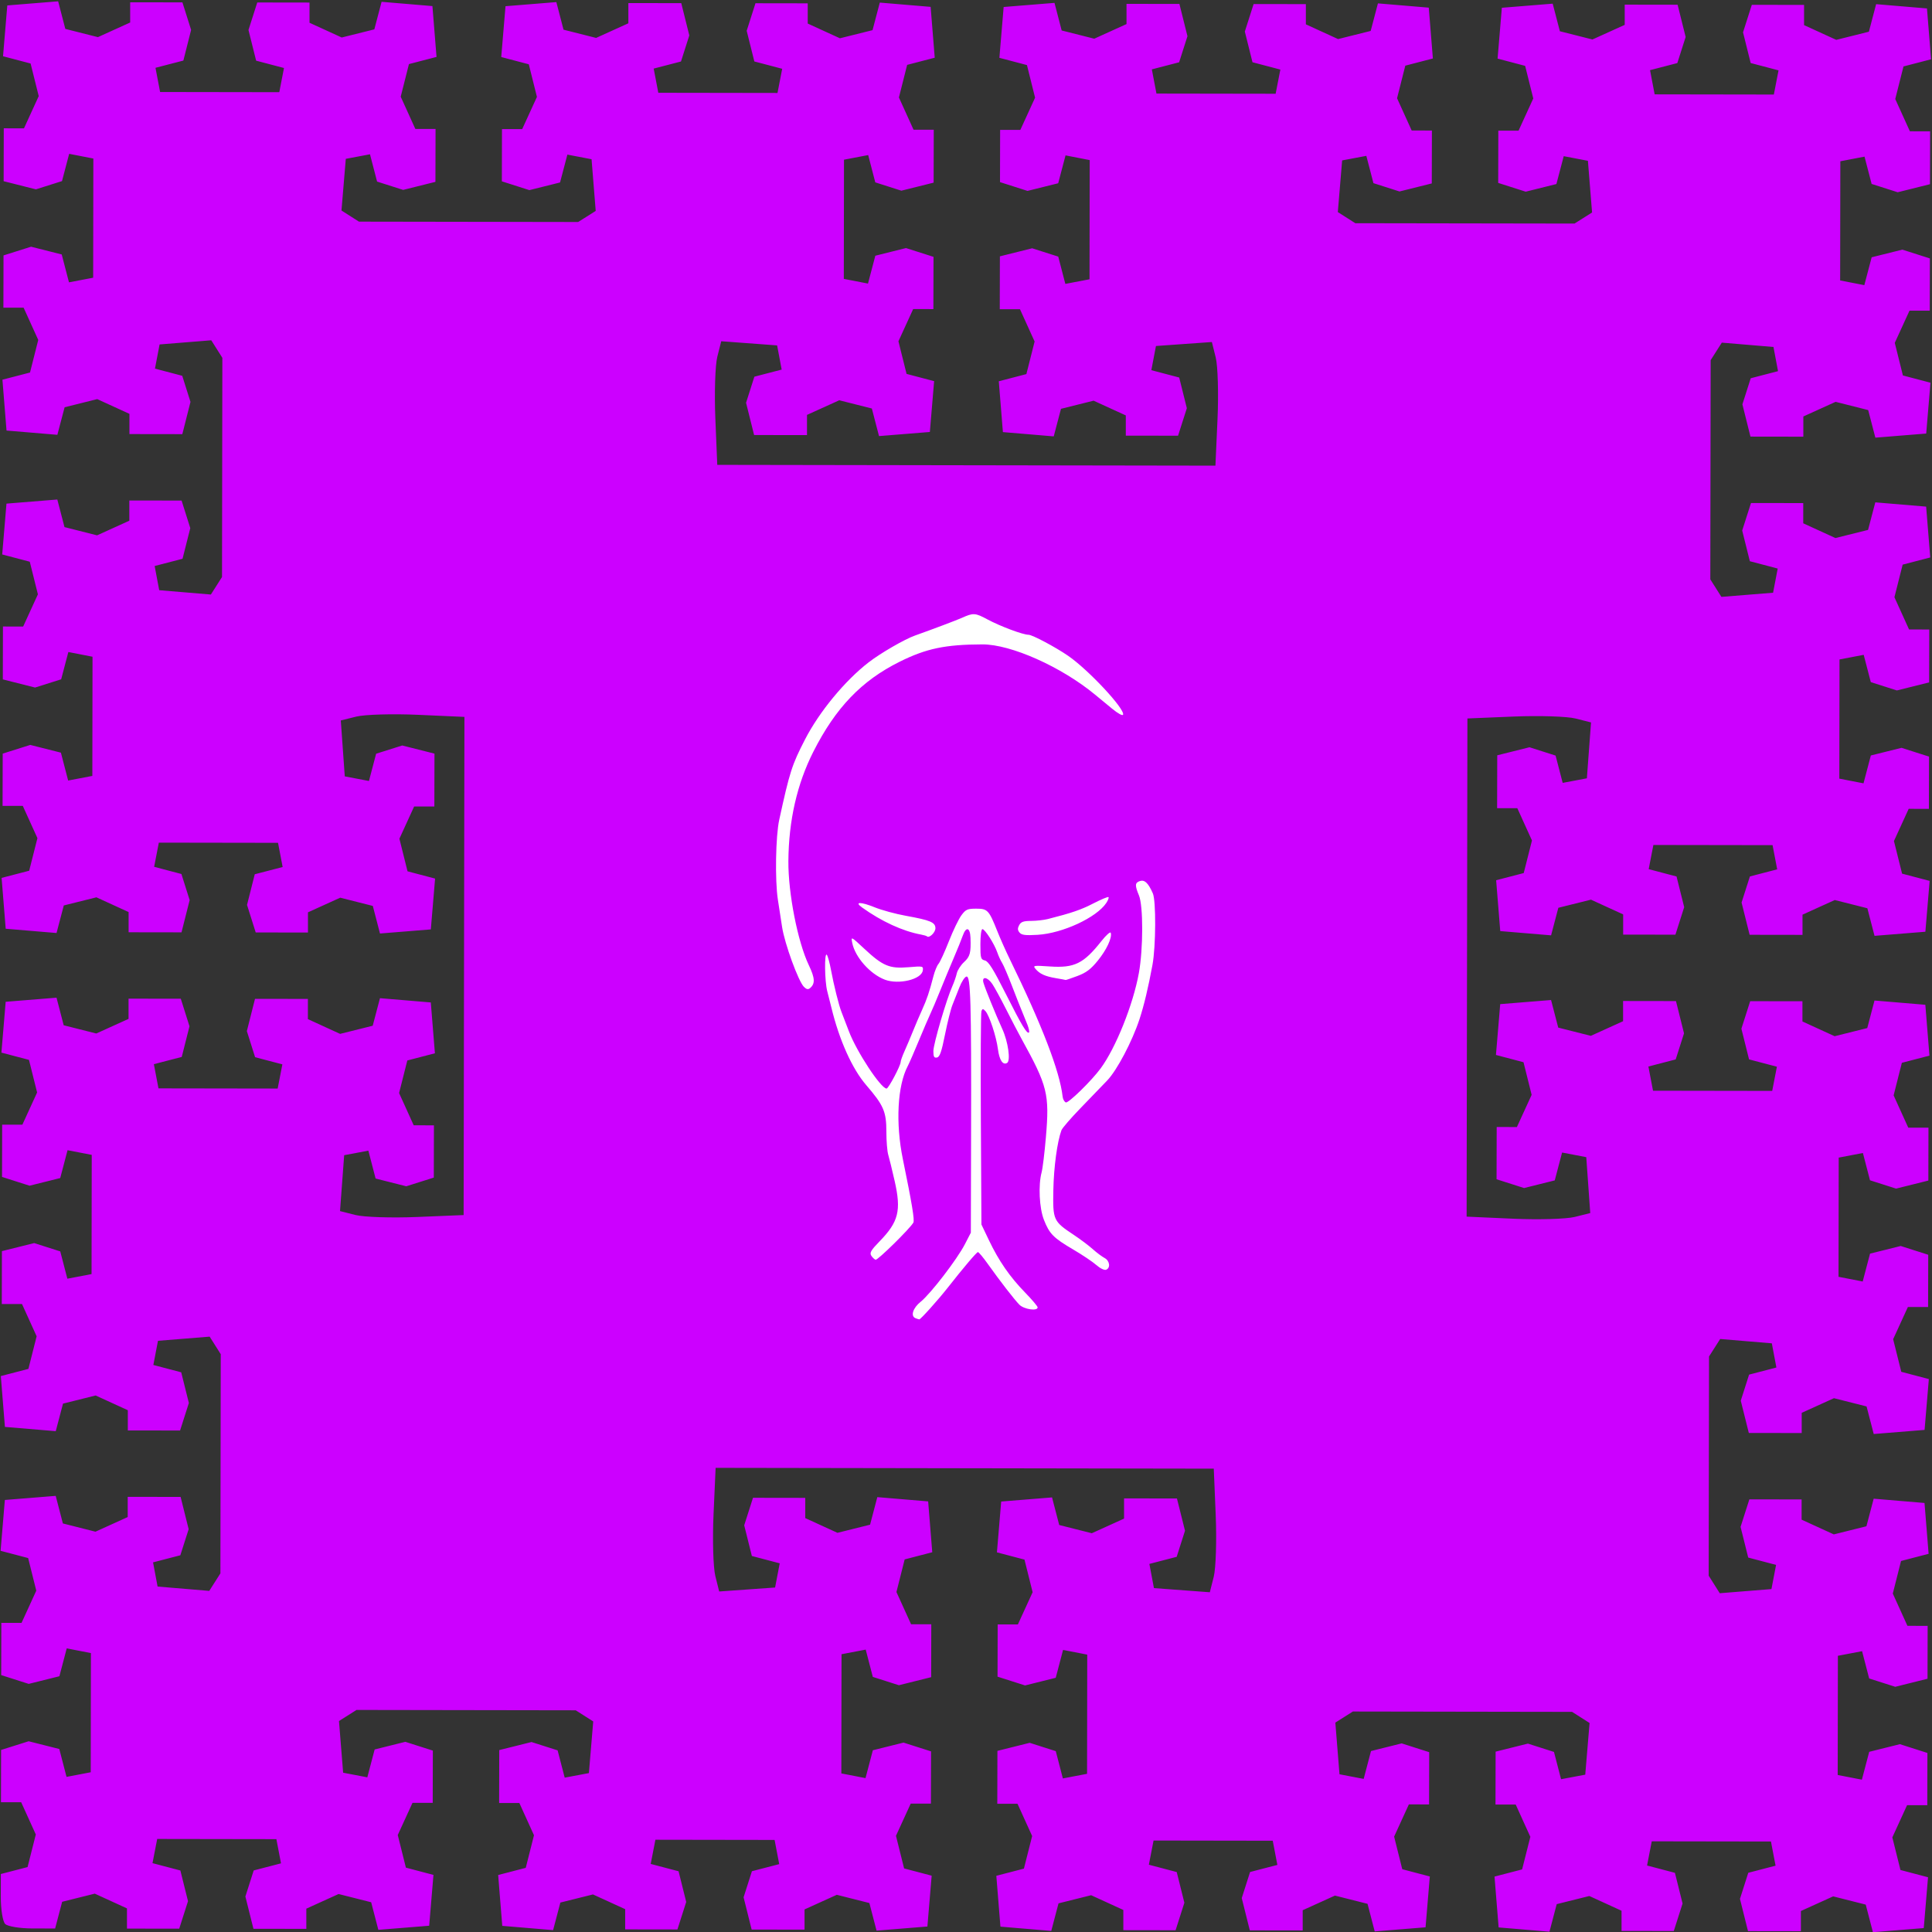 <?xml version="1.0"?>
<svg
    xmlns:rdf="http://www.w3.org/1999/02/22-rdf-syntax-ns#"
    xmlns="http://www.w3.org/2000/svg"
    xmlns:cc="http://creativecommons.org/ns#"
    xmlns:dc="http://purl.org/dc/elements/1.1/"
    xmlns:svg="http://www.w3.org/2000/svg"
    xmlns:inkscape="http://www.inkscape.org/namespaces/inkscape"
    xmlns:sodipodi="http://sodipodi.sourceforge.net/DTD/sodipodi-0.dtd"
    xmlns:ns1="http://sozi.baierouge.fr"
    xmlns:xlink="http://www.w3.org/1999/xlink"
    id="svg3089"
    viewBox="0 0 1063 1063"
    version="1.1"
  >
  <rect x="0" y="0" width="1063" height="1063" fill="#333333" stroke="none"/>
  <g
      id="layer1"
      transform="translate(0 10.63)"
    >
    <g
        id="g3068"
        transform="matrix(2.357 0 0 2.357 -3354.7 -901.52)"
      >
      <path
          id="path2963"
          d="m1424.5 827.1c-0.568-0.569-1.028-3.426-1.024-6.349l0.015-5.314 3.119-0.81 3.119-0.81 0.961-3.804 0.961-3.804-1.708-3.765-1.708-3.765-2.359-0.003-2.359-0.003 0.016-6.098 0.015-6.098 3.215-1.015 3.215-1.015 3.578 0.904 3.578 0.904 0.846 3.254 0.845 3.254 2.824-0.539 2.824-0.539 0.022-13.912 0.022-13.912-2.822-0.548-2.823-0.548-0.856 3.252-0.856 3.252-3.58 0.893-3.581 0.893-3.211-1.025-3.211-1.025 0.015-6.098 0.015-6.098 2.359 0.003 2.359 0.003 1.72-3.759 1.72-3.759-0.949-3.807-0.949-3.807-3.217-0.847-3.217-0.847 0.498-5.933 0.498-5.933 5.934-0.479 5.934-0.479 0.837 3.22 0.837 3.22 3.804 0.961 3.804 0.961 3.765-1.708 3.765-1.708v-4.718l6.173 0.009 6.173 0.009 0.939 3.766 0.939 3.766-0.972 3.044-0.971 3.044-3.186 0.828-3.186 0.828 0.531 2.824 0.531 2.824 6.031 0.505 6.031 0.505 1.3-2.043 1.3-2.043 0.04-25.584 0.04-25.584-1.294-2.047-1.294-2.048-6.032 0.485-6.032 0.485-0.54 2.822-0.54 2.822 3.252 0.856 3.252 0.856 0.892 3.581 0.893 3.581-1.025 3.211-1.025 3.211-6.098-0.009-6.098-0.009v-4.718l-3.759-1.72-3.759-1.72-3.807 0.949-3.807 0.949-0.847 3.217-0.847 3.217-5.933-0.498-5.933-0.498-0.479-5.934-0.479-5.934 3.22-0.837 3.22-0.837 0.961-3.804 0.961-3.804-1.708-3.765-1.708-3.765-2.359-0.003-2.359-0.003 0.015-6.173 0.015-6.173 3.766-0.939 3.766-0.939 3.044 0.972 3.044 0.971 0.828 3.186 0.828 3.186 2.824-0.539 2.824-0.539 0.022-13.912 0.022-13.912-2.822-0.548-2.822-0.548-0.856 3.252-0.856 3.252-3.581 0.893-3.58 0.893-3.211-1.025-3.212-1.025 0.015-6.098 0.015-6.098 2.359 0.003 2.359 0.003 1.72-3.759 1.72-3.759-0.949-3.807-0.949-3.807-3.217-0.847-3.217-0.847 0.498-5.933 0.498-5.933 5.934-0.479 5.934-0.479 0.837 3.22 0.837 3.22 3.804 0.961 3.804 0.961 3.765-1.708 3.765-1.708v-4.718l6.098 0.009 6.098 0.009 1.015 3.215 1.015 3.215-0.904 3.578-0.904 3.578-3.254 0.845-3.254 0.845 0.539 2.824 0.539 2.824 13.912 0.022 13.912 0.022 0.548-2.822 0.548-2.822-3.183-0.838-3.183-0.838-0.962-3.047-0.962-3.047 0.951-3.763 0.951-3.763 6.173 0.009 6.173 0.009v4.718l3.759 1.72 3.759 1.72 3.807-0.949 3.807-0.949 0.847-3.217 0.847-3.217 5.933 0.498 5.933 0.498 0.479 5.934 0.479 5.934-3.22 0.837-3.22 0.837-0.961 3.804-0.961 3.804 1.708 3.765 1.708 3.765 2.359 0.003 2.359 0.003-0.015 6.098-0.015 6.098-3.215 1.015-3.215 1.015-3.578-0.904-3.578-0.904-0.846-3.254-0.845-3.254-2.824 0.531-2.824 0.531-0.485 6.524-0.485 6.524 3.606 0.911c1.983 0.501 8.476 0.709 14.428 0.462l10.822-0.449 0.093-58.145 0.093-58.145-10.821-0.484c-5.951-0.266-12.445-0.079-14.43 0.416l-3.609 0.9 0.464 6.526 0.464 6.526 2.822 0.54 2.822 0.54 0.838-3.183 0.838-3.183 3.047-0.962 3.047-0.962 3.763 0.951 3.763 0.951-0.015 6.173-0.015 6.173-2.359-0.003-2.359-0.003-1.72 3.759-1.72 3.759 0.949 3.807 0.949 3.807 3.217 0.847 3.217 0.847-0.498 5.933-0.498 5.933-5.934 0.479-5.934 0.479-0.837-3.22-0.837-3.22-3.804-0.961-3.804-0.961-3.765 1.708-3.765 1.708v4.718l-6.098-0.009-6.098-0.009-1.014-3.215-1.015-3.215 0.904-3.578 0.904-3.578 3.254-0.845 3.254-0.845-0.539-2.824-0.539-2.824-13.912-0.022-13.912-0.022-0.548 2.822-0.548 2.822 3.183 0.838 3.183 0.838 0.962 3.047 0.962 3.047-0.951 3.763-0.951 3.763-6.173-0.009-6.173-0.009v-4.718l-3.759-1.72-3.759-1.72-3.807 0.949-3.807 0.949-0.847 3.217-0.847 3.217-5.933-0.498-5.933-0.498-0.479-5.934-0.479-5.934 3.22-0.837 3.22-0.837 0.961-3.804 0.961-3.804-1.708-3.765-1.708-3.765-2.359-0.003-2.359-0.003 0.016-6.098 0.015-6.098 3.215-1.015 3.215-1.015 3.578 0.904 3.578 0.904 0.845 3.254 0.846 3.254 2.824-0.539 2.824-0.539 0.022-13.912 0.022-13.912-2.822-0.548-2.822-0.548-0.838 3.183-0.838 3.183-3.047 0.962-3.047 0.962-3.763-0.951-3.763-0.951 0.015-6.173 0.015-6.173 2.359 0.003 2.359 0.003 1.72-3.759 1.72-3.759-0.949-3.807-0.949-3.807-3.217-0.847-3.217-0.847 0.498-5.933 0.498-5.933 5.934-0.479 5.934-0.479 0.837 3.22 0.837 3.22 3.804 0.961 3.804 0.961 3.765-1.708 3.765-1.708v-4.718l6.098 0.009 6.098 0.009 1.015 3.215 1.015 3.215-0.904 3.578-0.904 3.578-3.254 0.845-3.254 0.845 0.531 2.824 0.531 2.824 6.03 0.505 6.031 0.505 1.3-2.043 1.3-2.043 0.04-25.584 0.04-25.584-1.294-2.047-1.294-2.048-6.032 0.485-6.032 0.485-0.54 2.822-0.54 2.822 3.183 0.838 3.183 0.838 0.962 3.047 0.962 3.047-0.951 3.763-0.951 3.763-6.173-0.009-6.173-0.009v-4.718l-3.759-1.72-3.759-1.72-3.807 0.949-3.807 0.949-0.847 3.217-0.847 3.217-5.933-0.498-5.933-0.498-0.479-5.934-0.479-5.934 3.22-0.837 3.22-0.837 0.961-3.804 0.961-3.804-1.708-3.765-1.708-3.765-2.359-0.003-2.359-0.003 0.015-6.098 0.015-6.098 3.215-1.015 3.215-1.015 3.578 0.904 3.578 0.904 0.846 3.254 0.846 3.254 2.824-0.539 2.824-0.539 0.022-13.912 0.022-13.912-2.822-0.548-2.822-0.548-0.838 3.183-0.838 3.183-3.047 0.962-3.047 0.962-3.763-0.951-3.763-0.951 0.015-6.173 0.016-6.173 2.359 0.003 2.359 0.003 1.72-3.759 1.72-3.759-0.949-3.807-0.949-3.807-3.217-0.847-3.217-0.847 0.498-5.933 0.498-5.933 5.934-0.479 5.934-0.479 0.837 3.22 0.837 3.22 3.804 0.961 3.804 0.961 3.765-1.708 3.765-1.708v-4.718l6.098 0.009 6.098 0.009 1.015 3.215 1.014 3.215-0.904 3.578-0.904 3.578-3.254 0.845-3.254 0.845 0.539 2.824 0.539 2.824 13.912 0.022 13.912 0.022 0.548-2.822 0.548-2.822-3.252-0.856-3.251-0.856-0.893-3.581-0.893-3.581 1.025-3.211 1.025-3.211 6.098 0.009 6.098 0.009v4.718l3.759 1.72 3.759 1.72 3.807-0.949 3.807-0.949 0.847-3.217 0.847-3.217 5.933 0.498 5.933 0.498 0.479 5.934 0.479 5.934-3.22 0.837-3.22 0.837-0.961 3.804-0.961 3.804 1.708 3.765 1.708 3.765 2.359 0.003 2.359 0.003-0.015 6.173-0.015 6.173-3.766 0.939-3.766 0.939-3.044-0.971-3.044-0.971-0.828-3.186-0.828-3.186-2.824 0.531-2.824 0.531-0.504 6.031-0.505 6.031 2.043 1.3 2.043 1.3 25.584 0.041 25.584 0.041 2.048-1.294 2.047-1.294-0.485-6.032-0.485-6.032-2.822-0.54-2.822-0.54-0.856 3.252-0.856 3.252-3.58 0.893-3.581 0.893-3.211-1.025-3.211-1.025 0.015-6.098 0.015-6.098 2.359 0.003 2.359 0.003 1.72-3.759 1.72-3.759-0.949-3.807-0.949-3.807-3.217-0.847-3.217-0.847 0.498-5.933 0.498-5.933 5.934-0.479 5.934-0.479 0.837 3.22 0.837 3.22 3.804 0.961 3.804 0.961 3.765-1.708 3.765-1.708v-4.718l6.173 0.009 6.173 0.009 0.939 3.766 0.939 3.766-0.972 3.044-0.971 3.044-3.186 0.828-3.186 0.828 0.539 2.824 0.539 2.824 13.912 0.022 13.912 0.022 0.548-2.822 0.548-2.822-3.251-0.856-3.252-0.856-0.893-3.581-0.893-3.581 1.025-3.211 1.025-3.211 6.098 0.009 6.098 0.009v4.718l3.759 1.72 3.759 1.72 3.807-0.949 3.807-0.949 0.847-3.217 0.847-3.217 5.933 0.498 5.933 0.498 0.479 5.934 0.479 5.934-3.22 0.837-3.22 0.837-0.961 3.804-0.961 3.804 1.708 3.765 1.708 3.765 2.359 0.003 2.359 0.003-0.016 6.173-0.015 6.173-3.766 0.939-3.766 0.939-3.044-0.971-3.044-0.971-0.828-3.186-0.828-3.186-2.824 0.539-2.824 0.539-0.022 13.912-0.022 13.912 2.822 0.548 2.822 0.548 0.856-3.252 0.856-3.252 3.58-0.893 3.581-0.893 3.211 1.025 3.211 1.025-0.015 6.098-0.016 6.098-2.359-0.003-2.359-0.003-1.72 3.759-1.72 3.759 0.949 3.807 0.949 3.807 3.217 0.847 3.217 0.847-0.498 5.933-0.498 5.933-5.934 0.479-5.934 0.479-0.837-3.22-0.837-3.22-3.804-0.961-3.804-0.961-3.765 1.708-3.765 1.708v4.718l-6.173-0.009-6.173-0.009-0.939-3.766-0.939-3.766 0.972-3.044 0.971-3.044 3.186-0.828 3.186-0.828-0.531-2.824-0.531-2.824-6.524-0.485-6.524-0.485-0.911 3.606c-0.501 1.984-0.709 8.476-0.462 14.428l0.449 10.822 58.145 0.093 58.145 0.093 0.484-10.821c0.266-5.951 0.079-12.445-0.416-14.43l-0.9-3.609-6.526 0.464-6.526 0.464-0.54 2.822-0.54 2.822 3.252 0.856 3.251 0.856 0.893 3.581 0.893 3.581-1.025 3.211-1.025 3.211-6.098-0.009-6.098-0.009v-4.718l-3.759-1.72-3.759-1.72-3.807 0.949-3.807 0.949-0.847 3.217-0.847 3.217-5.933-0.498-5.933-0.498-0.479-5.934-0.479-5.934 3.22-0.837 3.22-0.837 0.961-3.804 0.961-3.804-1.708-3.765-1.708-3.765-2.359-0.003-2.359-0.003 0.015-6.173 0.015-6.173 3.766-0.939 3.766-0.939 3.044 0.971 3.044 0.971 0.828 3.186 0.828 3.186 2.824-0.539 2.824-0.539 0.022-13.912 0.022-13.912-2.822-0.548-2.822-0.548-0.856 3.252-0.856 3.252-3.581 0.893-3.581 0.893-3.211-1.025-3.211-1.025 0.015-6.098 0.015-6.098 2.359 0.003 2.359 0.003 1.72-3.759 1.72-3.759-0.949-3.807-0.949-3.807-3.217-0.847-3.217-0.847 0.498-5.933 0.498-5.933 5.934-0.479 5.934-0.479 0.837 3.22 0.837 3.22 3.804 0.961 3.804 0.961 3.765-1.708 3.765-1.708v-4.718l6.173 0.009 6.173 0.009 0.939 3.766 0.939 3.766-0.972 3.044-0.971 3.044-3.186 0.828-3.186 0.828 0.539 2.824 0.539 2.824 13.912 0.022 13.912 0.022 0.548-2.822 0.548-2.822-3.252-0.856-3.252-0.856-0.893-3.581-0.893-3.581 1.025-3.211 1.025-3.211 6.098 0.009 6.098 0.009v4.718l3.759 1.72 3.759 1.72 3.807-0.949 3.807-0.949 0.847-3.217 0.847-3.217 5.933 0.498 5.933 0.498 0.479 5.934 0.479 5.934-3.22 0.837-3.22 0.837-0.961 3.804-0.961 3.804 1.708 3.765 1.708 3.765 2.359 0.003 2.359 0.003-0.015 6.173-0.015 6.173-3.766 0.939-3.766 0.939-3.044-0.971-3.044-0.971-0.828-3.186-0.828-3.186-2.824 0.531-2.824 0.531-0.505 6.031-0.504 6.031 2.043 1.3 2.043 1.3 25.584 0.041 25.584 0.041 2.048-1.294 2.047-1.294-0.485-6.032-0.485-6.032-2.822-0.54-2.822-0.54-0.856 3.252-0.856 3.252-3.581 0.893-3.581 0.893-3.211-1.025-3.211-1.025 0.015-6.098 0.015-6.098 2.359 0.003 2.359 0.003 1.72-3.759 1.72-3.759-0.949-3.807-0.949-3.807-3.217-0.847-3.217-0.847 0.498-5.933 0.498-5.933 5.934-0.479 5.934-0.479 0.837 3.22 0.837 3.22 3.804 0.961 3.804 0.961 3.765-1.708 3.765-1.708v-4.718l6.173 0.009 6.173 0.009 0.939 3.766 0.939 3.766-0.972 3.044-0.971 3.044-3.186 0.828-3.186 0.828 0.539 2.824 0.539 2.824 13.912 0.022 13.912 0.022 0.548-2.822 0.548-2.822-3.252-0.856-3.252-0.856-0.893-3.581-0.893-3.581 1.025-3.211 1.025-3.211 6.098 0.009 6.098 0.009v4.718l3.759 1.72 3.759 1.72 3.807-0.949 3.807-0.949 0.847-3.217 0.847-3.217 5.933 0.498 5.933 0.498 0.479 5.934 0.479 5.934-3.22 0.837-3.22 0.837-0.961 3.804-0.961 3.804 1.708 3.765 1.708 3.765 2.359 0.003 2.359 0.003-0.015 6.173-0.016 6.173-3.766 0.939-3.766 0.939-3.044-0.971-3.044-0.971-0.828-3.186-0.828-3.186-2.824 0.539-2.824 0.539-0.022 13.912-0.022 13.912 2.822 0.548 2.822 0.548 0.856-3.252 0.856-3.252 3.58-0.893 3.581-0.893 3.211 1.025 3.211 1.025-0.015 6.098-0.015 6.098-2.359-0.003-2.359-0.003-1.72 3.759-1.72 3.759 0.949 3.807 0.949 3.807 3.217 0.847 3.217 0.847-0.498 5.933-0.498 5.933-5.934 0.479-5.934 0.479-0.837-3.22-0.837-3.22-3.804-0.961-3.804-0.961-3.765 1.708-3.765 1.708v4.718l-6.173-0.009-6.173-0.009-0.939-3.766-0.939-3.766 0.972-3.044 0.972-3.044 3.186-0.828 3.186-0.828-0.531-2.824-0.531-2.824-6.031-0.505-6.031-0.505-1.3 2.043-1.3 2.043-0.04 25.584-0.04 25.584 1.294 2.047 1.294 2.048 6.032-0.485 6.032-0.485 0.54-2.822 0.54-2.822-3.252-0.856-3.252-0.856-0.893-3.581-0.892-3.581 1.025-3.211 1.025-3.211 6.098 0.009 6.098 0.009v4.718l3.759 1.72 3.759 1.72 3.807-0.949 3.807-0.949 0.847-3.217 0.847-3.217 5.933 0.498 5.933 0.498 0.479 5.934 0.479 5.934-3.22 0.837-3.22 0.837-0.961 3.804-0.961 3.804 1.708 3.765 1.708 3.765 2.359 0.003 2.359 0.003-0.015 6.173-0.015 6.173-3.766 0.939-3.766 0.939-3.044-0.971-3.044-0.971-0.828-3.186-0.828-3.186-2.824 0.539-2.824 0.539-0.022 13.912-0.022 13.912 2.822 0.548 2.823 0.548 0.856-3.252 0.856-3.252 3.58-0.893 3.581-0.893 3.211 1.025 3.211 1.025-0.015 6.098-0.016 6.098-2.359-0.003-2.359-0.003-1.72 3.759-1.72 3.759 0.949 3.807 0.949 3.807 3.217 0.847 3.217 0.847-0.498 5.933-0.498 5.933-5.934 0.479-5.934 0.479-0.837-3.22-0.837-3.22-3.804-0.961-3.804-0.961-3.765 1.708-3.765 1.708v4.718l-6.173-0.009-6.173-0.009-0.939-3.766-0.939-3.766 0.972-3.044 0.971-3.044 3.186-0.828 3.186-0.828-0.539-2.824-0.539-2.824-13.912-0.022-13.912-0.022-0.548 2.822-0.548 2.822 3.251 0.856 3.252 0.856 0.892 3.581 0.893 3.581-1.025 3.211-1.025 3.211-6.098-0.009-6.098-0.009v-4.718l-3.759-1.72-3.759-1.72-3.807 0.949-3.807 0.949-0.847 3.217-0.847 3.217-5.933-0.498-5.933-0.498-0.479-5.934-0.479-5.934 3.22-0.837 3.22-0.837 0.961-3.804 0.961-3.804-1.708-3.765-1.708-3.765-2.359-0.003-2.359-0.003 0.015-6.173 0.015-6.173 3.766-0.939 3.766-0.939 3.044 0.972 3.044 0.971 0.828 3.186 0.828 3.186 2.824-0.531 2.824-0.531 0.485-6.524 0.485-6.524-3.606-0.911c-1.984-0.501-8.476-0.709-14.428-0.462l-10.822 0.449-0.093 58.145-0.093 58.145 10.82 0.484c5.951 0.266 12.445 0.079 14.43-0.416l3.609-0.9-0.464-6.526-0.464-6.526-2.822-0.54-2.823-0.54-0.856 3.252-0.856 3.252-3.581 0.893-3.58 0.893-3.211-1.025-3.211-1.025 0.015-6.098 0.015-6.098 2.359 0.003 2.359 0.003 1.72-3.759 1.72-3.759-0.949-3.807-0.949-3.807-3.217-0.847-3.217-0.847 0.498-5.933 0.498-5.933 5.934-0.479 5.934-0.479 0.837 3.22 0.837 3.22 3.804 0.961 3.804 0.961 3.765-1.708 3.765-1.708v-4.718l6.173 0.009 6.173 0.009 0.939 3.766 0.939 3.766-0.972 3.044-0.972 3.044-3.186 0.828-3.186 0.828 0.539 2.824 0.539 2.824 13.912 0.022 13.912 0.022 0.548-2.822 0.548-2.822-3.251-0.856-3.252-0.856-0.892-3.581-0.893-3.581 1.025-3.211 1.025-3.211 6.098 0.009 6.098 0.009v4.718l3.759 1.72 3.759 1.72 3.807-0.949 3.807-0.949 0.847-3.217 0.847-3.217 5.933 0.498 5.933 0.498 0.479 5.934 0.479 5.934-3.22 0.837-3.22 0.837-0.961 3.804-0.961 3.804 1.708 3.765 1.708 3.765 2.359 0.003 2.359 0.003-0.015 6.173-0.015 6.173-3.766 0.939-3.766 0.939-3.044-0.972-3.044-0.971-0.828-3.186-0.828-3.186-2.824 0.539-2.824 0.539-0.022 13.912-0.022 13.912 2.822 0.548 2.822 0.548 0.856-3.252 0.856-3.252 3.581-0.893 3.58-0.893 3.211 1.025 3.211 1.025-0.015 6.098-0.016 6.098-2.359-0.003-2.359-0.003-1.72 3.759-1.72 3.759 0.949 3.807 0.949 3.807 3.217 0.847 3.217 0.847-0.498 5.933-0.498 5.933-5.934 0.479-5.934 0.479-0.837-3.22-0.837-3.22-3.804-0.961-3.804-0.961-3.765 1.708-3.765 1.708v4.718l-6.173-0.009-6.173-0.009-0.939-3.766-0.939-3.766 0.971-3.044 0.972-3.044 3.186-0.828 3.186-0.828-0.531-2.824-0.531-2.824-6.031-0.505-6.03-0.505-1.3 2.043-1.3 2.043-0.04 25.584-0.04 25.584 1.294 2.047 1.294 2.047 6.032-0.485 6.032-0.485 0.54-2.822 0.54-2.822-3.251-0.856-3.252-0.856-0.893-3.581-0.893-3.581 1.025-3.211 1.025-3.211 6.098 0.009 6.098 0.009v4.718l3.759 1.72 3.759 1.72 3.807-0.949 3.807-0.949 0.847-3.217 0.847-3.217 5.933 0.498 5.933 0.498 0.479 5.934 0.479 5.934-3.22 0.837-3.22 0.837-0.961 3.804-0.961 3.804 1.708 3.765 1.708 3.765 2.359 0.003 2.359 0.003-0.015 6.173-0.015 6.173-3.766 0.939-3.766 0.939-3.044-0.972-3.044-0.971-0.828-3.186-0.828-3.186-2.824 0.539-2.824 0.539-0.022 13.912-0.022 13.912 2.822 0.548 2.822 0.548 0.856-3.252 0.856-3.252 3.581-0.893 3.581-0.893 3.211 1.025 3.211 1.025-0.015 6.098-0.015 6.098-2.359-0.003-2.359-0.003-1.72 3.759-1.72 3.759 0.949 3.807 0.949 3.807 3.217 0.847 3.217 0.847-0.498 5.933-0.498 5.933-5.934 0.479-5.934 0.479-0.837-3.22-0.837-3.22-3.804-0.961-3.804-0.961-3.765 1.708-3.765 1.708v4.718l-6.173-0.009-6.173-0.009-0.939-3.766-0.939-3.766 0.971-3.044 0.972-3.044 3.186-0.828 3.186-0.828-0.539-2.824-0.539-2.824-13.912-0.022-13.912-0.022-0.548 2.822-0.548 2.822 3.252 0.856 3.251 0.856 0.893 3.581 0.892 3.581-1.025 3.211-1.025 3.211-6.098-0.009-6.098-0.009v-4.718l-3.759-1.72-3.759-1.72-3.807 0.949-3.807 0.949-0.847 3.217-0.847 3.217-5.933-0.498-5.933-0.498-0.479-5.934-0.479-5.934 3.22-0.837 3.22-0.837 0.961-3.804 0.961-3.804-1.708-3.765-1.708-3.765-2.359-0.003-2.359-0.003 0.015-6.173 0.015-6.173 3.766-0.939 3.766-0.939 3.044 0.972 3.044 0.971 0.828 3.186 0.828 3.186 2.824-0.531 2.824-0.531 0.504-6.031 0.505-6.031-2.043-1.3-2.043-1.3-25.584-0.041-25.584-0.041-2.048 1.294-2.047 1.294 0.485 6.032 0.485 6.032 2.822 0.54 2.822 0.54 0.856-3.252 0.856-3.252 3.581-0.893 3.581-0.893 3.211 1.025 3.211 1.025-0.015 6.098-0.015 6.098-2.359-0.003-2.359-0.003-1.72 3.759-1.72 3.759 0.949 3.807 0.949 3.807 3.217 0.847 3.217 0.847-0.498 5.933-0.498 5.933-5.934 0.479-5.934 0.479-0.837-3.22-0.837-3.22-3.804-0.961-3.804-0.961-3.765 1.708-3.765 1.708v4.718l-6.173-0.009-6.173-0.009-0.939-3.766-0.939-3.766 0.971-3.044 0.972-3.044 3.186-0.828 3.186-0.828-0.539-2.824-0.539-2.824-13.912-0.022-13.912-0.022-0.548 2.822-0.548 2.822 3.252 0.856 3.252 0.856 0.893 3.581 0.892 3.581-1.025 3.211-1.025 3.211-6.098-0.009-6.098-0.009v-4.718l-3.759-1.72-3.759-1.72-3.807 0.949-3.807 0.949-0.847 3.217-0.847 3.217-5.933-0.498-5.933-0.498-0.479-5.934-0.479-5.934 3.22-0.837 3.22-0.837 0.961-3.804 0.961-3.804-1.708-3.765-1.708-3.765-2.359-0.003-2.359-0.003 0.015-6.173 0.015-6.173 3.766-0.939 3.766-0.939 3.044 0.971 3.044 0.971 0.828 3.186 0.828 3.186 2.824-0.539 2.824-0.539 0.022-13.912 0.022-13.912-2.822-0.548-2.822-0.548-0.856 3.252-0.856 3.252-3.58 0.893-3.581 0.893-3.211-1.025-3.211-1.025 0.016-6.098 0.015-6.098 2.359 0.003 2.359 0.003 1.72-3.759 1.72-3.759-0.949-3.807-0.949-3.807-3.217-0.847-3.217-0.847 0.498-5.933 0.498-5.933 5.934-0.479 5.934-0.479 0.837 3.22 0.837 3.22 3.804 0.961 3.804 0.961 3.765-1.708 3.765-1.708v-4.718l6.173 0.009 6.173 0.009 0.939 3.766 0.939 3.766-0.972 3.044-0.971 3.044-3.186 0.828-3.186 0.828 0.531 2.824 0.531 2.824 6.524 0.485 6.524 0.485 0.911-3.606c0.501-1.984 0.709-8.476 0.462-14.428l-0.449-10.822-58.145-0.093-58.145-0.093-0.484 10.821c-0.266 5.951-0.079 12.445 0.416 14.43l0.9 3.609 6.526-0.464 6.526-0.464 0.54-2.822 0.54-2.822-3.252-0.856-3.252-0.856-0.892-3.581-0.893-3.581 1.025-3.211 1.025-3.211 6.098 0.009 6.098 0.009v4.718l3.759 1.72 3.759 1.72 3.807-0.949 3.807-0.949 0.847-3.217 0.847-3.217 5.933 0.498 5.933 0.498 0.479 5.934 0.479 5.934-3.22 0.837-3.22 0.837-0.961 3.804-0.961 3.804 1.708 3.765 1.708 3.765 2.359 0.003 2.359 0.003-0.015 6.173-0.015 6.173-3.766 0.939-3.766 0.939-3.044-0.972-3.044-0.971-0.828-3.186-0.828-3.186-2.824 0.539-2.824 0.539-0.022 13.912-0.022 13.912 2.822 0.548 2.822 0.548 0.856-3.252 0.856-3.252 3.581-0.893 3.581-0.893 3.211 1.025 3.211 1.025-0.015 6.098-0.015 6.098-2.359-0.003-2.359-0.003-1.72 3.759-1.72 3.759 0.949 3.807 0.949 3.807 3.217 0.847 3.217 0.847-0.498 5.933-0.498 5.933-5.934 0.479-5.934 0.479-0.837-3.22-0.837-3.22-3.804-0.961-3.804-0.961-3.765 1.708-3.765 1.708v4.718l-6.173-0.009-6.173-0.009-0.939-3.766-0.939-3.766 0.971-3.044 0.972-3.044 3.186-0.828 3.186-0.828-0.539-2.824-0.539-2.824-13.912-0.022-13.912-0.022-0.548 2.822-0.548 2.822 3.252 0.856 3.251 0.856 0.893 3.581 0.892 3.581-1.025 3.211-1.025 3.211-6.098-0.009-6.098-0.009v-4.718l-3.759-1.72-3.759-1.72-3.807 0.949-3.807 0.949-0.847 3.217-0.847 3.217-5.933-0.498-5.933-0.498-0.479-5.934-0.479-5.934 3.22-0.837 3.22-0.837 0.961-3.804 0.961-3.804-1.708-3.765-1.708-3.765-2.359-0.003-2.359-0.003 0.015-6.173 0.015-6.173 3.766-0.939 3.766-0.939 3.044 0.972 3.044 0.971 0.828 3.186 0.828 3.186 2.824-0.531 2.824-0.531 0.505-6.031 0.504-6.031-2.043-1.3-2.043-1.3-25.584-0.041-25.584-0.041-2.047 1.294-2.047 1.294 0.485 6.032 0.485 6.032 2.823 0.54 2.822 0.54 0.856-3.252 0.856-3.252 3.581-0.893 3.58-0.893 3.212 1.025 3.211 1.025-0.015 6.098-0.016 6.098-2.359-0.003-2.359-0.003-1.72 3.759-1.72 3.759 0.949 3.807 0.949 3.807 3.217 0.847 3.217 0.847-0.498 5.933-0.498 5.933-5.934 0.479-5.934 0.479-0.837-3.22-0.837-3.22-3.804-0.961-3.804-0.961-3.765 1.708-3.765 1.708v4.718l-6.173-0.009-6.173-0.009-0.939-3.766-0.939-3.766 0.971-3.044 0.972-3.044 3.186-0.828 3.186-0.828-0.539-2.824-0.539-2.824-13.912-0.022-13.912-0.022-0.548 2.822-0.548 2.822 3.252 0.856 3.252 0.856 0.893 3.581 0.892 3.581-1.025 3.211-1.025 3.211-6.098-0.009-6.098-0.009v-4.718l-3.759-1.72-3.759-1.72-3.807 0.949-3.807 0.949-0.82 3.117-0.82 3.117-5.314-0.008c-2.922-0.005-5.778-0.474-6.346-1.044z"
          fill="#c0f"
      />
      <path
          id="path2973"
          d="m1637 685.69c-1.209-0.488-0.61-2.377 1.22-3.847 2.32-1.864 8.5-9.908 10.31-13.42l1.391-2.697 0.055-23.143c0.073-30.8-0.104-36.833-1.072-36.646-0.406 0.078-1.151 1.216-1.655 2.528-0.504 1.312-1.228 3.141-1.609 4.065-0.381 0.923-1.165 4.036-1.744 6.916-0.823 4.101-1.232 5.271-1.886 5.394-0.665 0.125-0.835-0.18-0.835-1.501 0-1.648 3.049-12.074 4.435-15.166 0.399-0.889 0.862-2.228 1.029-2.975 0.167-0.747 0.924-1.928 1.682-2.624 1.415-1.301 1.647-2.166 1.518-5.68-0.09-2.453-1.038-2.702-1.812-0.477-0.297 0.853-1.231 3.161-2.076 5.13-0.845 1.968-2.271 5.404-3.17 7.635s-1.945 4.7-2.325 5.487c-0.38 0.787-1.578 3.579-2.663 6.203-1.085 2.624-2.256 5.309-2.603 5.965-2.405 4.548-2.867 13.32-1.143 21.711 2.131 10.375 2.775 14.267 2.454 14.833-0.793 1.399-8.345 8.821-8.815 8.664-0.285-0.095-0.745-0.532-1.021-0.971-0.41-0.65-0.048-1.266 1.943-3.312 4.45-4.572 5.099-7.163 3.529-14.093-0.579-2.555-1.251-5.304-1.494-6.11-0.243-0.806-0.442-3.23-0.442-5.387 0-4.703-0.63-6.163-4.697-10.883-3.283-3.811-6.284-10.479-8.124-18.052-0.255-1.05-0.696-2.792-0.979-3.873-0.613-2.337-0.697-9.165-0.105-8.51 0.225 0.249 0.667 1.849 0.981 3.555 0.638 3.459 1.851 8.324 2.44 9.782 0.212 0.525 0.993 2.56 1.735 4.522 1.799 4.756 7.469 13.371 8.799 13.371 0.448 0 3.289-5.37 3.289-6.216 0-0.284 0.405-1.418 0.901-2.519 0.495-1.101 1.375-3.183 1.956-4.626s1.544-3.698 2.141-5.01c1.12-2.46 1.695-4.166 2.653-7.873 0.305-1.181 0.837-2.469 1.182-2.863 0.345-0.394 1.429-2.756 2.41-5.249 0.98-2.493 2.298-5.231 2.929-6.084 1.018-1.378 1.404-1.551 3.453-1.551 2.667 0 2.974 0.328 4.936 5.255 0.68 1.709 1.97 4.608 2.867 6.442 7.569 15.485 11.708 26.241 12.377 32.166 0.072 0.636 0.413 1.249 0.759 1.363 0.619 0.204 5.96-5.016 8.107-7.924 3.541-4.795 7.598-14.909 8.931-22.262 1.03-5.686 1.04-15.696 0.018-18.143-0.985-2.358-0.941-2.972 0.244-3.348 1.09-0.346 1.932 0.46 3 2.874 0.767 1.733 0.713 12.37-0.085 16.701-0.96 5.214-1.98 9.492-3.014 12.639-1.718 5.23-5.265 11.961-7.571 14.366-1.181 1.232-3.988 4.142-6.237 6.466-2.25 2.324-4.24 4.629-4.422 5.122-0.985 2.66-1.792 8.603-1.895 13.968-0.135 7.029-0.018 7.286 4.79 10.477 1.495 0.992 3.478 2.483 4.406 3.313 0.928 0.83 2.171 1.762 2.762 2.071 1.216 0.637 1.437 2.328 0.359 2.742-0.408 0.157-1.386-0.315-2.28-1.101-0.861-0.756-3.291-2.386-5.398-3.622-4.62-2.709-5.554-3.655-6.84-6.932-1.078-2.746-1.337-8.088-0.538-11.076 0.246-0.919 0.696-4.609 1-8.2 0.857-10.106 0.406-11.919-5.713-23.016-0.735-1.333-2.367-4.464-3.627-6.957-1.26-2.493-2.699-5.124-3.198-5.845-1.133-1.637-2.476-1.795-2.033-0.239 0.393 1.378 2.88 7.486 4.393 10.787 1.353 2.953 1.987 7.388 1.131 7.917-0.983 0.607-1.818-0.639-2.148-3.205-0.38-2.956-2.024-7.941-2.937-8.904-0.558-0.59-0.681-0.587-0.914 0.019-0.148 0.385-0.209 11.75-0.137 25.255l0.132 24.555 1.752 3.67c2.312 4.842 4.875 8.549 8.446 12.217 1.608 1.652 2.924 3.209 2.924 3.459 0 0.929-3.177 0.468-4.254-0.618-1.17-1.18-4.468-5.438-7.436-9.604-1.05-1.473-2.061-2.679-2.246-2.681-0.296-0.002-3.354 3.603-7.059 8.322-2.232 2.842-6.345 7.422-6.633 7.385-0.158-0.021-0.555-0.146-0.883-0.278zm26.133-68.5c-0.329-0.861-0.875-2.21-1.213-2.998-0.339-0.787-1.399-3.471-2.356-5.965s-2.015-4.963-2.351-5.487c-0.336-0.525-0.84-1.622-1.119-2.438-0.679-1.984-2.885-5.435-3.473-5.435-0.268 0-0.471 1.524-0.471 3.527 0 3.259 0.082 3.548 1.074 3.8 0.818 0.208 1.978 2.067 4.868 7.806 3.715 7.376 4.958 9.438 5.412 8.983 0.124-0.124-0.043-0.931-0.371-1.792zm-52.177-8.847c-1.294-1.294-4.489-10.047-5.094-13.954-0.305-1.968-0.751-4.867-0.993-6.442-0.688-4.495-0.512-14.779 0.319-18.583 2.46-11.264 2.962-12.827 6.033-18.788 3.328-6.46 9.311-13.709 14.85-17.992 2.769-2.141 8.384-5.388 10.806-6.248 4.029-1.431 9.783-3.602 10.979-4.142 2.643-1.194 3.084-1.166 5.965 0.386 2.947 1.587 8.266 3.575 9.566 3.575 0.878 0 6.27 2.863 9.237 4.905 4.742 3.262 13.281 12.41 12.834 13.749-0.108 0.323-1.172-0.257-2.55-1.391-1.301-1.07-3.117-2.565-4.036-3.323-7.863-6.483-19.601-11.714-26.238-11.694-8.674 0.027-13.107 0.955-19.331 4.046-8.889 4.415-14.949 10.735-20.155 21.023-3.802 7.513-5.75 16.058-5.819 25.522-0.054 7.505 2.176 18.852 4.774 24.297 1.445 3.028 1.512 4.33 0.273 5.358-0.443 0.367-0.831 0.284-1.419-0.304zm18.881-1.681c-3.436-1.303-6.951-5.273-7.604-8.588-0.301-1.528-0.284-1.52 2.795 1.352 4.343 4.05 5.903 4.707 10.3 4.335 3.45-0.292 3.523-0.275 3.374 0.768-0.296 2.076-5.631 3.36-8.866 2.134zm39.907-0.351c-2.505-0.423-3.772-1.007-4.75-2.188-0.632-0.764-0.412-0.799 3.366-0.541 5.754 0.393 7.879-0.654 12.058-5.941 1.082-1.369 2.053-2.233 2.157-1.92 0.372 1.117-0.95 3.964-3.024 6.51-1.635 2.008-2.699 2.808-4.752 3.576-1.455 0.544-2.69 0.964-2.746 0.933-0.056-0.031-1.095-0.224-2.31-0.429zm-30.068-9.761c-0.106-0.106-0.725-0.291-1.375-0.411-4.286-0.792-9.22-3.06-13.797-6.342-1.864-1.337-0.302-1.349 2.971-0.022 1.63 0.661 4.896 1.55 7.258 1.976 5.756 1.039 6.919 1.529 6.919 2.92 0 0.989-1.469 2.386-1.976 1.88zm21.611-0.881c-0.463-0.558-0.485-0.983-0.088-1.725 0.416-0.778 0.999-0.987 2.777-0.996 1.237-0.006 3.001-0.202 3.92-0.436 5.604-1.424 7.744-2.16 10.661-3.665 1.796-0.927 3.37-1.58 3.498-1.452 0.128 0.128-0.1 0.734-0.506 1.348-2.267 3.421-10.204 7.106-16.053 7.454-2.853 0.17-3.72 0.061-4.208-0.527z"
          fill="#fff"
      />
    </g
    >
  </g
  >
</svg
>
